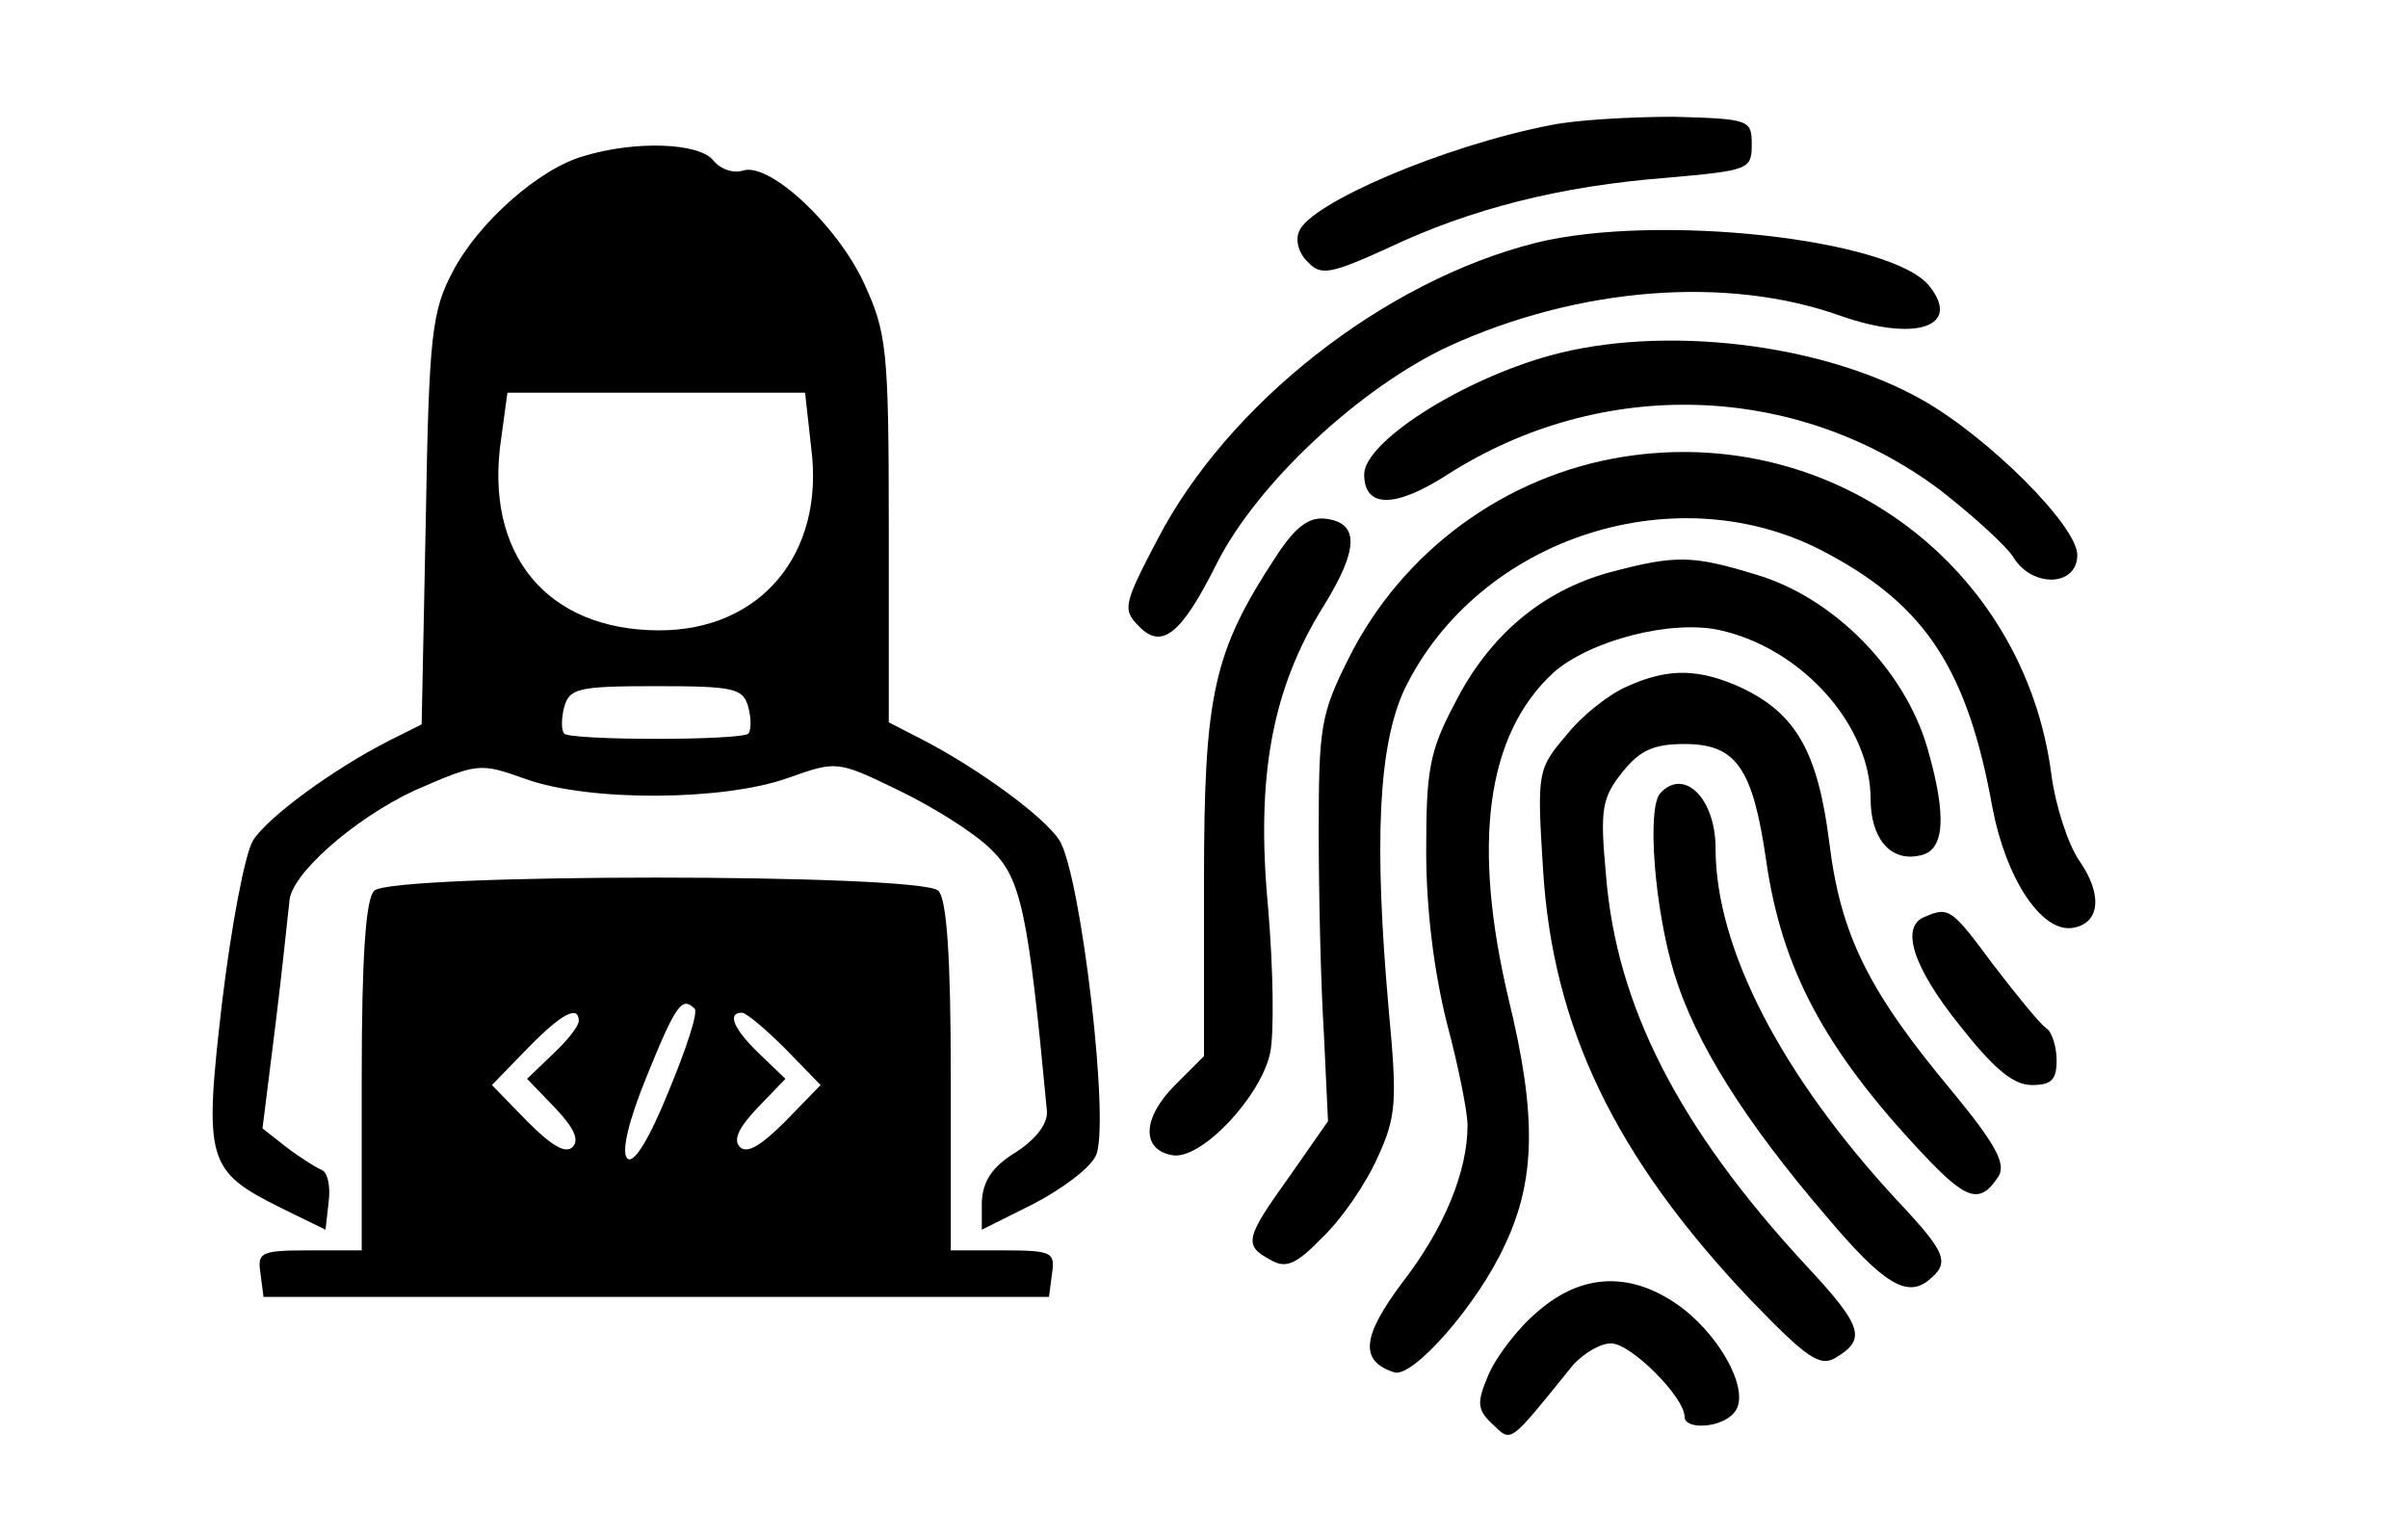 <?xml version="1.0" encoding="UTF-8"?>
<svg xmlns="http://www.w3.org/2000/svg" version="1.0" width="233pt" height="149pt" viewBox="0 0 233 149" preserveAspectRatio="xMidYMid meet">
  <g transform="translate(0,149) scale(0.1,-0.1)" fill="#000000" stroke="none">
    <path d="M1501 1369 c-104 -20 -234 -76 -244 -103 -4 -9 0 -22 9 -30 12 -13 22 -11 77 14 80 38 167 60 270 68 79 7 82 8 82 32 0 24 -2 25 -75 27 -41 0 -95 -3 -119 -8z"></path>
    <path d="M565 1339 c-43 -12 -102 -64 -127 -112 -20 -38 -23 -60 -26 -240 l-4 -198 -32 -16 c-53 -27 -116 -73 -131 -96 -8 -13 -21 -82 -30 -156 -18 -155 -15 -164 57 -200 l43 -21 3 27 c2 15 -1 29 -7 31 -5 2 -21 12 -34 22 l-23 18 13 104 c7 57 12 108 13 115 0 26 63 81 121 108 62 27 63 27 108 11 62 -22 191 -21 253 1 48 17 48 17 108 -12 33 -16 73 -41 89 -57 29 -28 36 -61 54 -253 1 -12 -10 -27 -30 -40 -23 -14 -32 -28 -33 -48 l0 -27 50 25 c27 14 54 34 60 46 15 26 -14 273 -35 306 -15 23 -78 69 -132 97 l-33 17 0 187 c0 175 -2 190 -24 238 -26 56 -91 117 -117 109 -9 -3 -22 1 -29 10 -14 17 -76 19 -125 4z m220 -283 c13 -102 -49 -176 -147 -176 -109 0 -170 74 -153 186 l6 44 144 0 144 0 6 -54z m-61 -250 c3 -11 3 -23 0 -26 -3 -3 -43 -5 -89 -5 -46 0 -86 2 -89 5 -3 3 -3 15 0 26 5 18 14 20 89 20 75 0 84 -2 89 -20z"></path>
    <path d="M1486 1255 c-147 -37 -298 -156 -366 -287 -33 -63 -34 -68 -18 -84 22 -23 41 -8 75 60 39 78 139 171 225 211 125 57 269 69 380 29 72 -25 116 -10 85 29 -36 46 -264 71 -381 42z"></path>
    <path d="M1500 1146 c-87 -24 -180 -84 -180 -115 0 -33 30 -33 81 0 149 95 337 89 476 -15 32 -25 64 -54 71 -65 18 -30 62 -29 62 2 0 28 -86 114 -150 150 -97 55 -251 73 -360 43z"></path>
    <path d="M1571 1048 c-114 -18 -214 -91 -266 -195 -27 -54 -29 -66 -29 -168 0 -60 2 -148 5 -195 l4 -85 -37 -53 c-43 -60 -45 -67 -19 -81 15 -9 25 -5 51 22 18 17 42 52 53 77 18 39 19 54 11 140 -15 167 -10 259 15 313 72 148 266 210 410 131 95 -51 135 -113 159 -246 13 -68 47 -120 77 -116 27 4 30 32 7 65 -11 16 -23 53 -27 83 -26 202 -212 340 -414 308z"></path>
    <path d="M1235 952 c-61 -93 -70 -133 -70 -315 l0 -169 -28 -28 c-32 -32 -33 -63 -2 -68 28 -4 85 57 94 99 4 19 3 82 -2 141 -12 127 4 212 54 292 34 55 34 80 2 84 -16 2 -29 -7 -48 -36z"></path>
    <path d="M1557 936 c-65 -18 -116 -61 -149 -126 -25 -47 -28 -65 -28 -144 0 -58 8 -118 20 -166 11 -41 20 -86 20 -99 0 -44 -22 -99 -63 -152 -39 -52 -42 -76 -8 -87 18 -6 81 66 107 123 30 63 31 126 4 237 -36 151 -22 257 43 317 35 31 114 52 162 41 79 -18 145 -92 145 -163 0 -38 19 -61 47 -55 25 4 27 38 8 104 -22 76 -91 146 -166 168 -62 19 -78 19 -142 2z"></path>
    <path d="M1575 826 c-17 -7 -44 -28 -59 -47 -28 -33 -29 -35 -23 -129 9 -153 69 -279 201 -418 54 -56 67 -65 82 -56 30 18 27 30 -29 90 -123 133 -183 251 -193 377 -6 64 -4 75 16 100 17 21 30 27 60 27 50 0 66 -23 79 -113 15 -104 56 -182 151 -283 43 -46 56 -50 74 -22 7 12 -3 31 -46 83 -80 96 -107 150 -118 240 -11 87 -32 124 -84 149 -41 19 -71 20 -111 2z"></path>
    <path d="M1607 723 c-14 -13 -6 -113 13 -175 20 -66 68 -143 148 -236 54 -64 77 -78 98 -61 21 17 18 26 -30 77 -113 122 -176 245 -176 341 0 48 -30 78 -53 54z"></path>
    <path d="M362 628 c-8 -8 -12 -63 -12 -180 l0 -168 -51 0 c-47 0 -50 -2 -47 -22 l3 -23 380 0 380 0 3 23 c3 20 0 22 -47 22 l-51 0 0 168 c0 117 -4 172 -12 180 -17 17 -529 17 -546 0z m310 -114 c4 -3 -8 -39 -25 -80 -19 -47 -34 -71 -40 -65 -6 6 1 36 19 80 28 69 34 77 46 65z m-112 -12 c0 -5 -11 -19 -25 -32 l-25 -24 27 -28 c18 -19 24 -31 17 -38 -7 -7 -21 2 -44 25 l-34 35 34 35 c33 34 50 43 50 27z m200 -27 l34 -35 -34 -35 c-23 -23 -37 -32 -44 -25 -7 7 -1 19 17 38 l27 28 -25 24 c-25 24 -32 40 -17 40 4 0 23 -16 42 -35z"></path>
    <path d="M1863 603 c-25 -9 -12 -49 33 -105 33 -42 52 -58 70 -58 19 0 24 5 24 24 0 14 -5 28 -10 31 -6 4 -28 31 -51 61 -40 54 -43 57 -66 47z"></path>
    <path d="M1487 220 c-19 -16 -40 -44 -47 -61 -11 -26 -11 -33 4 -47 19 -18 15 -21 78 57 10 11 26 21 37 21 19 0 71 -52 71 -71 0 -13 36 -11 48 4 16 18 -10 70 -50 101 -48 36 -97 35 -141 -4z"></path>
  </g>
</svg>
